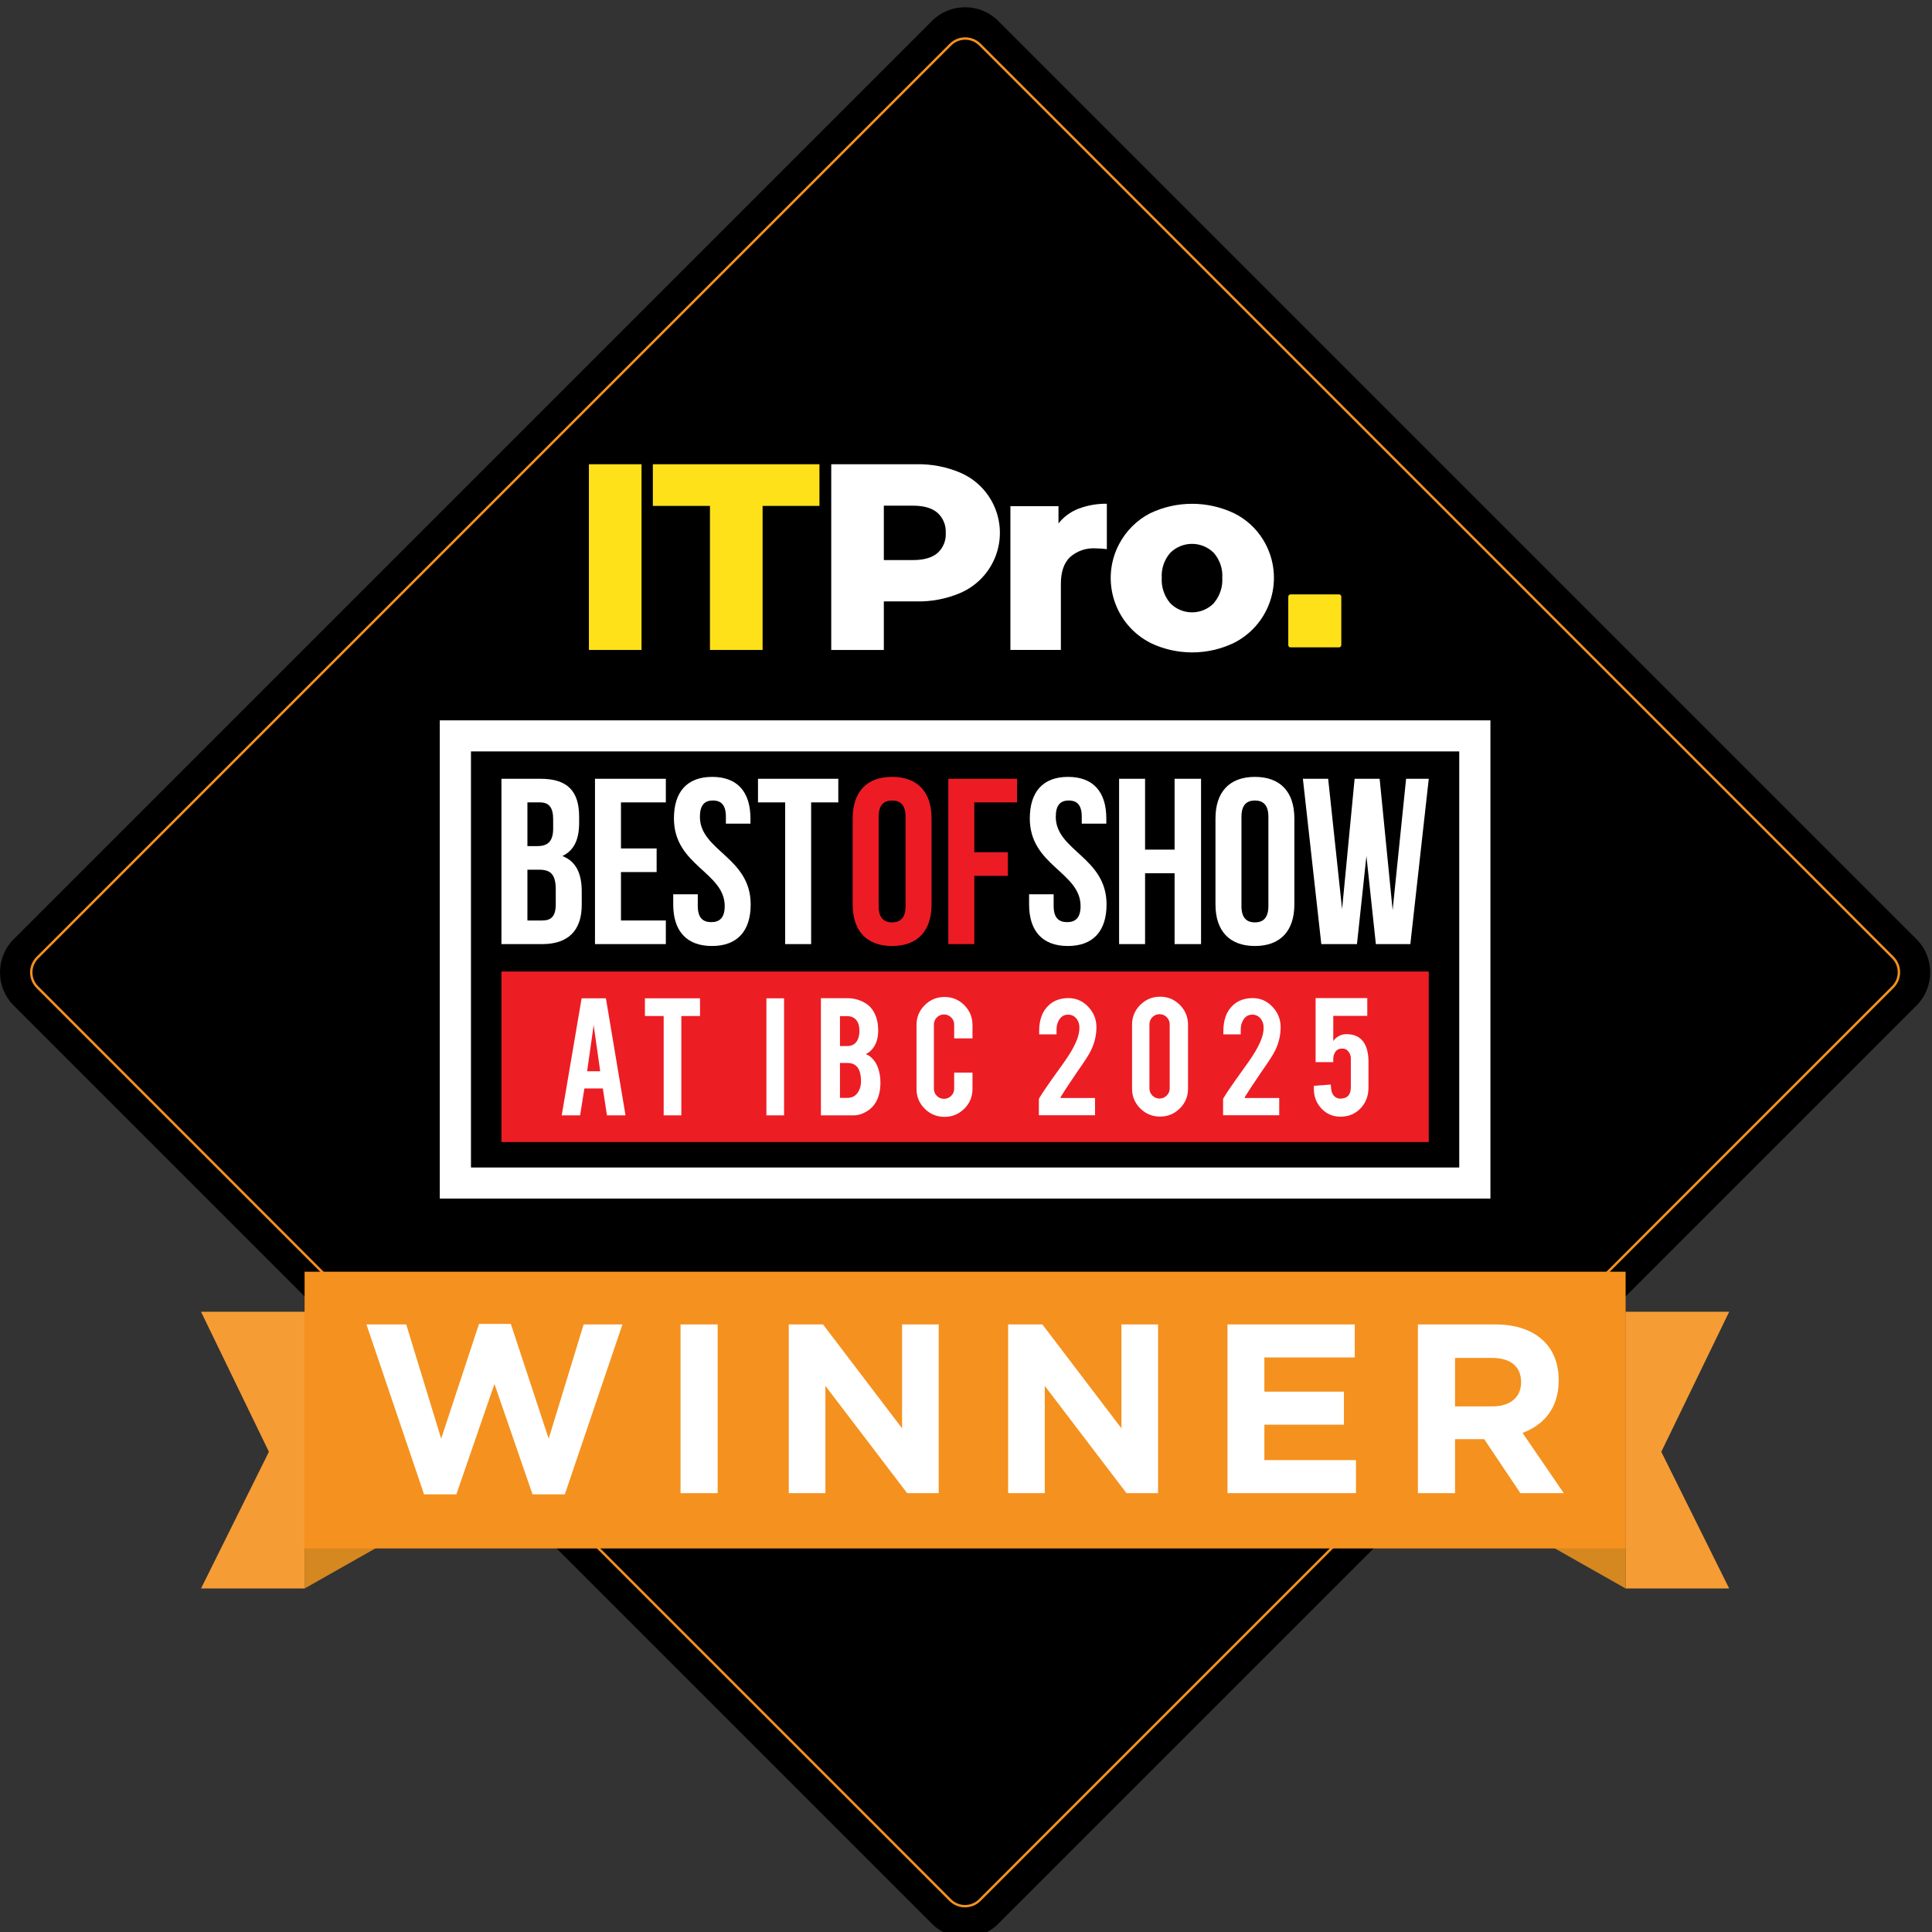 <?xml version="1.0" encoding="UTF-8" standalone="no"?> <svg xmlns:inkscape="http://www.inkscape.org/namespaces/inkscape" xmlns:sodipodi="http://sodipodi.sourceforge.net/DTD/sodipodi-0.dtd" xmlns:xlink="http://www.w3.org/1999/xlink" xmlns="http://www.w3.org/2000/svg" xmlns:svg="http://www.w3.org/2000/svg" width="282.222mm" height="282.222mm" viewBox="0 0 282.222 282.222" version="1.1" id="svg1" xml:space="preserve" inkscape:version="1.4 (86a8ad7, 2024-10-11)" sodipodi:docname="best_of_show_ibc_2025.svg"><rect x="0" y="0" width="282.222" height="282.222" fill="#333333" stroke="none"/><defs id="defs1"><linearGradient x1="0" y1="0" x2="1" y2="0" gradientUnits="userSpaceOnUse" gradientTransform="matrix(0,-676.503,-676.503,0,4115.16,4764.66)" spreadMethod="pad" id="linearGradient20"><stop style="stop-opacity:1;stop-color:#ed1c24" offset="0" id="stop19"></stop><stop style="stop-opacity:1;stop-color:#ed1c24" offset="1" id="stop20"></stop></linearGradient><clipPath id="clipPath20"><path d="m 3641.68,4264.69 v 370.02 c 0,48.94 21.54,67.54 55.8,67.54 34.26,0 55.79,-18.6 55.79,-67.54 v -370.02 c 0,-48.94 -21.53,-67.53 -55.79,-67.53 -34.26,0 -55.8,18.59 -55.8,67.53 m 55.8,535.45 c -105.71,0 -163.47,-62.64 -163.47,-172.28 v -356.31 c 0,-109.64 57.76,-172.28 163.47,-172.28 105.72,0 163.47,62.64 163.47,172.28 v 356.31 c 0,109.64 -57.75,172.28 -163.47,172.28 z" transform="translate(0,2.5000001e-4)" id="path20"></path></clipPath><clipPath id="clipPath22"><path d="m 4038.11,4487.88 h 138.99 v -97.89 H 4038.11 V 4107.1 h -107.68 v 685.21 h 284.86 v -97.89 h -177.18 z" transform="translate(0,2.5000001e-4)" id="path22"></path></clipPath><linearGradient inkscape:collect="always" xlink:href="#linearGradient20" id="linearGradient2" gradientUnits="userSpaceOnUse" gradientTransform="matrix(0,-676.503,-676.503,0,4115.16,4764.66)" x1="0" y1="0" x2="1" y2="0" spreadMethod="pad"></linearGradient><linearGradient inkscape:collect="always" xlink:href="#linearGradient20" id="linearGradient3" gradientUnits="userSpaceOnUse" gradientTransform="matrix(0,-676.503,-676.503,0,4115.16,4764.66)" x1="0" y1="0" x2="1" y2="0" spreadMethod="pad"></linearGradient></defs><g inkscape:label="Layer 1" inkscape:groupmode="layer" id="layer1" transform="translate(-220)"></g><g id="g1" inkscape:groupmode="layer" inkscape:label="1" transform="matrix(0.265,0,0,0.265,2.266415e-5,0)"><path id="path1" d="m 4137.72,7932.95 c -76.06,76.07 -199.38,76.07 -275.44,0 L 57.047,4127.72 c -76.062,-76.06 -76.062,-199.38 0,-275.44 L 3862.28,47.051 c 76.06,-76.07 199.38,-76.07 275.44,0 L 7942.95,3852.28 c 76.07,76.06 76.07,199.38 0,275.44 L 4137.72,7932.95" style="fill:#000000;fill-opacity:1;fill-rule:nonzero;stroke:none" transform="matrix(0.133,0,0,-0.133,0,1066.667)"></path><path id="path2" d="m 2440.81,5326.23 h 218.12 v 769.69 h -218.12 v -769.69" style="fill:#ffe11a;fill-opacity:1;fill-rule:nonzero;stroke:none" transform="matrix(0.133,0,0,-0.133,0,1066.667)"></path><path id="path3" d="m 2705.87,5923.27 h 236.64 v -597.04 h 218.13 v 597.04 h 235.66 v 172.65 h -690.43 v -172.65" style="fill:#ffe11a;fill-opacity:1;fill-rule:nonzero;stroke:none" transform="matrix(0.133,0,0,-0.133,0,1066.667)"></path><path id="path4" d="m 5549.61,5556.53 h -200.58 c -5.3,0 -9.59,-4.29 -9.59,-9.58 v -200.42 c 0,-5.29 4.29,-9.58 9.59,-9.58 h 200.58 c 5.29,0 9.58,4.29 9.58,9.58 v 200.42 c 0,5.29 -4.29,9.58 -9.58,9.58" style="fill:#ffe11a;fill-opacity:1;fill-rule:nonzero;stroke:none" transform="matrix(0.133,0,0,-0.133,0,1066.667)"></path><path id="path5" d="m 3979.21,6061.32 c -57.49,24.2 -119.37,36.06 -181.74,34.6 h -352.28 v -769.69 h 217.96 v 201.23 h 134.32 c 62.37,-1.46 124.25,10.4 181.74,34.59 64.32,27.45 115.64,78.78 143.09,143.09 58.96,137.89 -5.2,297.39 -143.09,356.18 z m -93.55,-333.28 v -0.16 c -22.9,-19.33 -56.68,-29.07 -101.35,-29.07 h -121.16 v 225.43 h 121.16 c 44.83,0 78.61,-9.91 101.35,-29.72 23.39,-21.11 35.89,-51.97 34.11,-83.48 1.95,-31.35 -10.72,-62.04 -34.11,-83" style="fill:#ffffff;fill-opacity:1;fill-rule:nonzero;stroke:none" transform="matrix(0.133,0,0,-0.133,0,1066.667)"></path><path id="path6" d="m 4387.04,5850.67 v 71.46 h -199.29 v -595.74 h 209.19 v 273.67 c 0,49.86 12.67,86.89 38.01,111.09 28.91,25.5 66.75,38.5 105.24,36.22 15.76,-0.16 31.51,-1.3 47.27,-3.25 v 188.08 c -40.12,0.65 -79.75,-6.33 -117.27,-20.46 -32.64,-12.51 -61.39,-33.62 -83.15,-61.07" style="fill:#ffffff;fill-opacity:1;fill-rule:nonzero;stroke:none" transform="matrix(0.133,0,0,-0.133,0,1066.667)"></path><path id="path7" d="m 5234.52,5784.08 c -28.91,46.77 -70.65,84.62 -120.02,108.82 -109.96,52.13 -237.45,52.13 -347.41,0 -55.87,-28.91 -101.35,-74.39 -130.1,-130.42 -76.33,-148.29 -17.86,-330.52 130.59,-406.69 l -0.17,-0.17 c 109.8,-52.78 237.46,-52.78 347.09,0 7.96,4.06 15.59,8.29 23.06,13 141.46,88.03 184.83,273.99 96.96,415.46 z m -203.83,-263.93 0.16,-0.16 c -0.48,-0.49 -0.97,-1.14 -1.62,-1.62 -49.86,-49.05 -130.1,-48.24 -178.98,1.62 -24.85,29.23 -37.52,66.91 -35.25,105.08 -2.27,37.85 10.23,74.88 35.08,103.46 49.87,49.86 130.75,49.86 180.61,0 24.85,-28.42 37.52,-65.61 35.25,-103.3 2.27,-38.33 -10.4,-75.84 -35.25,-105.08" style="fill:#ffffff;fill-opacity:1;fill-rule:nonzero;stroke:none" transform="matrix(0.133,0,0,-0.133,0,1066.667)"></path><path id="path8" d="M 6737.59,2583.32 V 1436.37 l -616.77,349.25 v 797.7 h 616.77" style="fill:#d4881f;fill-opacity:1;fill-rule:nonzero;stroke:none" transform="matrix(0.133,0,0,-0.133,0,1066.667)"></path><path id="path9" d="M 6737.59,2583.32 V 1436.37 h 429.22 l -281.34,566.52 281.34,580.43 h -429.22" style="fill:#f69c35;fill-opacity:1;fill-rule:nonzero;stroke:none" transform="matrix(0.133,0,0,-0.133,0,1066.667)"></path><path id="path10" d="M 1262.41,2583.32 V 1436.37 l 616.77,349.25 v 797.7 h -616.77" style="fill:#d4881f;fill-opacity:1;fill-rule:nonzero;stroke:none" transform="matrix(0.133,0,0,-0.133,0,1066.667)"></path><path id="path11" d="M 1262.41,2583.32 V 1436.37 H 833.191 l 281.339,566.52 -281.339,580.43 h 429.219" style="fill:#f69c35;fill-opacity:1;fill-rule:nonzero;stroke:none" transform="matrix(0.133,0,0,-0.133,0,1066.667)"></path><path id="path12" d="m 4061.59,7835.05 c -33.8,33.79 -88.59,33.79 -122.38,0 L 154.949,4050.79 c -33.793,-33.79 -33.793,-88.58 0,-122.38 L 3938.41,144.949 c 33.8,-33.789 88.59,-33.789 122.38,0 L 7845.05,3929.21 c 33.79,33.79 33.79,88.58 0,122.38 z" style="fill:none;stroke:#f5911f;stroke-width:10;stroke-linecap:butt;stroke-linejoin:miter;stroke-miterlimit:4;stroke-dasharray:none;stroke-opacity:1" transform="matrix(0.133,0,0,-0.133,0,1066.667)"></path><path id="path13" d="M 1262.41,2749.26 V 1602.27 H 6737.59 V 2749.26 H 1262.41" style="fill:#f5911f;fill-opacity:1;fill-rule:nonzero;stroke:none" transform="matrix(0.133,0,0,-0.133,0,1066.667)"></path><path id="path14" d="M 1920.72,4947.02 V 3129.01 H 6111.94 V 4947.02 H 1920.72" style="fill:#000000;fill-opacity:1;fill-rule:nonzero;stroke:none" transform="matrix(0.133,0,0,-0.133,0,1066.667)"></path><path id="path15" d="m 2185.95,4415.45 v -210.47 h 61.67 c 36.22,0 55.8,16.65 55.8,67.55 v 59.71 c 0,63.62 -20.56,83.21 -69.5,83.21 z m 0,278.97 v -181.09 h 42.1 c 40.13,0 64.6,17.62 64.6,72.44 v 38.17 c 0,48.95 -16.64,70.48 -54.82,70.48 z m 214.37,-59.71 v -24.47 c 0,-70.48 -21.53,-115.51 -69.5,-138.02 57.76,-22.52 80.27,-74.4 80.27,-146.83 v -55.8 c 0,-105.72 -55.8,-162.49 -163.47,-162.49 h -169.34 v 685.21 h 162.49 c 111.59,0 159.55,-51.88 159.55,-157.6" style="fill:#ffffff;fill-opacity:1;fill-rule:nonzero;stroke:none" transform="matrix(0.133,0,0,-0.133,0,1066.667)"></path><path id="path16" d="m 2573.68,4503.54 h 147.81 v -97.89 h -147.81 v -200.67 h 185.99 v -97.88 h -293.66 v 685.21 h 293.66 v -97.89 h -185.99 v -190.88" style="fill:#ffffff;fill-opacity:1;fill-rule:nonzero;stroke:none" transform="matrix(0.133,0,0,-0.133,0,1066.667)"></path><path id="path17" d="m 2951.75,4800.14 c 104.74,0 158.58,-62.65 158.58,-172.28 v -21.54 h -101.8 v 28.39 c 0,48.94 -19.59,67.54 -53.84,67.54 -34.26,0 -53.84,-18.6 -53.84,-67.54 0,-140.95 210.45,-167.39 210.45,-363.16 0,-109.64 -54.81,-172.28 -160.53,-172.28 -105.71,0 -160.52,62.64 -160.52,172.28 v 42.09 h 101.79 v -48.95 c 0,-48.94 21.54,-66.55 55.8,-66.55 34.25,0 55.79,17.61 55.79,66.55 0,140.96 -210.45,167.39 -210.45,363.17 0,109.63 53.83,172.28 158.57,172.28" style="fill:#ffffff;fill-opacity:1;fill-rule:nonzero;stroke:none" transform="matrix(0.133,0,0,-0.133,0,1066.667)"></path><path id="path18" d="m 3141.62,4792.31 h 332.82 v -97.89 H 3361.86 V 4107.1 h -107.68 v 587.32 h -112.56 v 97.89" style="fill:#ffffff;fill-opacity:1;fill-rule:nonzero;stroke:none" transform="matrix(0.133,0,0,-0.133,0,1066.667)"></path><path id="path19" d="m 3641.68,4264.69 v 370.02 c 0,48.94 21.54,67.54 55.8,67.54 34.26,0 55.79,-18.6 55.79,-67.54 v -370.02 c 0,-48.94 -21.53,-67.53 -55.79,-67.53 -34.26,0 -55.8,18.59 -55.8,67.53 m 55.8,535.45 c -105.71,0 -163.47,-62.64 -163.47,-172.28 v -356.31 c 0,-109.64 57.76,-172.28 163.47,-172.28 105.72,0 163.47,62.64 163.47,172.28 v 356.31 c 0,109.64 -57.75,172.28 -163.47,172.28" style="fill:url(#linearGradient2);fill-opacity:1;fill-rule:nonzero;stroke:none" transform="matrix(0.133,0,0,-0.133,0,1066.667)" clip-path="url(#clipPath20)"></path><path id="path21" d="m 4038.11,4487.88 h 138.99 v -97.89 H 4038.11 V 4107.1 h -107.68 v 685.21 h 284.86 v -97.89 h -177.18 v -206.54" style="fill:url(#linearGradient3);fill-opacity:1;fill-rule:nonzero;stroke:none" transform="matrix(0.133,0,0,-0.133,0,1066.667)" clip-path="url(#clipPath22)"></path><path id="path23" d="m 4426.7,4800.14 c 104.74,0 158.58,-62.65 158.58,-172.28 v -21.54 h -101.8 v 28.39 c 0,48.94 -19.59,67.54 -53.84,67.54 -34.26,0 -53.84,-18.6 -53.84,-67.54 0,-140.95 210.46,-167.39 210.46,-363.16 0,-109.64 -54.82,-172.28 -160.54,-172.28 -105.71,0 -160.53,62.64 -160.53,172.28 v 42.09 h 101.8 v -48.95 c 0,-48.94 21.54,-66.55 55.8,-66.55 34.25,0 55.79,17.61 55.79,66.55 0,140.96 -210.45,167.39 -210.45,363.17 0,109.63 53.83,172.28 158.57,172.28" style="fill:#ffffff;fill-opacity:1;fill-rule:nonzero;stroke:none" transform="matrix(0.133,0,0,-0.133,0,1066.667)"></path><path id="path24" d="m 4745.91,4107.1 h -107.67 v 685.21 h 107.67 v -293.66 h 122.36 v 293.66 h 109.64 V 4107.1 h -109.64 v 293.66 H 4745.91 V 4107.1" style="fill:#ffffff;fill-opacity:1;fill-rule:nonzero;stroke:none" transform="matrix(0.133,0,0,-0.133,0,1066.667)"></path><path id="path25" d="m 5145.39,4264.69 c 0,-48.94 21.53,-67.54 55.79,-67.54 34.26,0 55.8,18.6 55.8,67.54 v 370.02 c 0,48.94 -21.54,67.54 -55.8,67.54 -34.26,0 -55.79,-18.6 -55.79,-67.54 z m -107.68,363.17 c 0,109.63 57.76,172.28 163.47,172.28 105.72,0 163.47,-62.65 163.47,-172.28 v -356.31 c 0,-109.64 -57.75,-172.28 -163.47,-172.28 -105.71,0 -163.47,62.64 -163.47,172.28 v 356.31" style="fill:#ffffff;fill-opacity:1;fill-rule:nonzero;stroke:none" transform="matrix(0.133,0,0,-0.133,0,1066.667)"></path><path id="path26" d="m 5827.76,4792.31 -55.8,-544.25 -53.84,544.25 h -103.76 l -51.88,-540.34 -57.75,540.34 h -104.74 l 76.35,-685.21 h 147.81 l 39.15,365.11 39.16,-365.11 h 142.92 l 76.34,685.21 h -93.96" style="fill:#ffffff;fill-opacity:1;fill-rule:nonzero;stroke:none" transform="matrix(0.133,0,0,-0.133,0,1066.667)"></path><path id="path27" d="m 5921.72,3286.8 v 706.6 H 2078.28 v -706.6 h 1550.1 2293.34" style="fill:#ed1d24;fill-opacity:1;fill-rule:nonzero;stroke:none" transform="matrix(0.133,0,0,-0.133,0,1066.667)"></path><path id="path28" d="m 2498.51,3508.79 17.12,-111.53 h 76.96 l -81.32,485.23 h -100.68 l -82.49,-485.23 h 76.21 l 17.78,111.53 z m -10.86,71.25 h -54.22 l 27.11,191.31 z m 263.05,-182.78 h 73.2 v 411.65 h 77.45 v 73.58 h -228.48 v -73.58 h 77.83 z m 498.99,485.23 h -73.19 v -485.23 h 73.19 z m 288.23,-485.23 c 18.32,0 36.79,5.67 55.37,17.04 16.52,10.07 29.3,23.49 38.34,40.27 11.62,21.43 17.43,47.5 17.43,78.23 0,12.39 -0.91,23.62 -2.71,33.69 -3.62,19.62 -9.17,35.63 -16.65,48.02 -11.37,18.33 -25.18,30.59 -41.44,36.79 9.81,4.38 18.33,10.71 25.56,18.97 17.29,19.62 25.94,45.7 25.94,78.23 0,19.88 -2.32,37.04 -6.97,51.5 -8.52,27.11 -22.72,47.12 -42.59,60.03 -23.24,15.23 -49.32,22.85 -78.23,22.85 h -109.59 v -485.62 z m -56.54,217.25 h 30.59 c 18.07,0 31.76,-5.68 41.05,-17.04 10.32,-12.39 15.49,-32.14 15.49,-59.25 0,-11.36 -1.68,-21.43 -5.04,-30.21 -9.55,-25.56 -26.72,-38.33 -51.5,-38.33 h -30.59 z m 0,194.01 h 30.59 c 14.46,0 26.2,-4.78 35.24,-14.33 9.81,-10.32 14.72,-25.55 14.72,-45.69 0,-12.14 -1.43,-22.33 -4.26,-30.59 -7.75,-22.21 -22.99,-33.31 -45.7,-33.31 h -30.59 z m 515.14,-383.77 c 22.72,22.46 34.08,49.83 34.08,82.1 v 67.77 h -75.9 v -66.99 c 0,-11.62 -4.13,-21.5 -12.39,-29.63 -8.27,-8.13 -18.2,-12.2 -29.82,-12.2 -11.62,0 -21.49,4.07 -29.63,12.2 -8.13,8.13 -12.19,18.01 -12.19,29.63 v 265.65 c 0,11.62 4.06,21.56 12.19,29.82 8.14,8.26 18.01,12.39 29.63,12.39 11.62,0 21.55,-4.13 29.82,-12.39 8.26,-8.26 12.39,-18.2 12.39,-29.82 v -56.92 h 75.9 v 55.37 c 0,32.01 -11.23,59.38 -33.69,82.1 -22.46,22.72 -49.83,34.08 -82.1,34.08 -32.01,0 -59.38,-11.3 -82.1,-33.88 -22.72,-22.6 -34.07,-50.03 -34.07,-82.3 v -264.88 c 0,-32.01 11.29,-59.32 33.88,-81.9 22.59,-22.6 50.02,-33.89 82.29,-33.89 31.76,0 58.99,11.23 81.71,33.69 z m 310.4,308.26 h 72.03 v 18.59 c 0,10.84 1.41,20.13 4.26,27.88 8.52,23.49 22.97,35.24 43.37,35.24 14.2,0 25.81,-5.42 34.85,-16.26 8.26,-10.32 12.4,-22.84 12.4,-37.55 0,-18.07 -4.53,-37.56 -13.58,-58.46 -11.11,-25.55 -27.91,-54.07 -50.4,-85.55 -23.78,-33.55 -41.23,-57.94 -52.34,-73.17 l -19.05,-27.44 c -6.23,-9.02 -11.8,-17.27 -16.73,-24.73 -10.65,-16.31 -15.97,-25.23 -15.97,-26.78 v -67.13 h 232.74 v 71.64 h -143.67 c 0,0.81 1.02,3.14 3.09,6.97 4.39,7.48 10.85,17.68 19.37,30.59 l 13.16,19.75 c 15.75,24.01 27.63,41.69 35.63,53.06 29.43,41.56 48.15,70.86 56.15,87.9 14.72,30.72 22.08,62.6 22.08,95.65 0,32.01 -11.3,60.03 -33.89,84.04 -22.59,24.01 -49.89,36.01 -81.9,36.01 -34.86,0 -63,-10.71 -84.42,-32.14 -24.79,-24.27 -37.18,-59.38 -37.18,-105.33 z m 617,39.89 c 0,32 -11.23,59.37 -33.7,82.09 -22.46,22.72 -49.82,34.08 -82.09,34.08 -32.02,0 -59.39,-11.29 -82.1,-33.88 -22.72,-22.6 -34.08,-50.03 -34.08,-82.29 v -264.89 c 0,-32.01 11.29,-59.31 33.88,-81.9 22.59,-22.6 50.02,-33.89 82.3,-33.89 31.75,0 58.99,11.23 81.71,33.7 22.71,22.46 34.08,49.82 34.08,82.09 z m -75.91,-263.73 c 0,-11.61 -4.13,-21.55 -12.39,-29.81 -8.26,-8.27 -18.2,-12.4 -29.82,-12.4 -11.61,0 -21.49,4.13 -29.62,12.4 -8.13,8.26 -12.2,18.2 -12.2,29.81 v 265.27 c 0,11.62 4.07,21.56 12.2,29.82 8.13,8.26 18.01,12.4 29.62,12.4 11.62,0 21.56,-4.14 29.82,-12.4 8.26,-8.26 12.39,-18.2 12.39,-29.82 z m 222.38,223.84 h 72.03 v 18.59 c 0,10.84 1.42,20.13 4.26,27.88 8.52,23.49 22.98,35.24 43.38,35.24 14.19,0 25.81,-5.42 34.85,-16.26 8.26,-10.32 12.39,-22.84 12.39,-37.55 0,-18.07 -4.53,-37.56 -13.57,-58.46 -11.12,-25.55 -27.92,-54.07 -50.41,-85.55 -23.78,-33.55 -41.23,-57.94 -52.34,-73.17 l -19.05,-27.44 c -6.23,-9.02 -11.8,-17.27 -16.72,-24.73 -10.65,-16.31 -15.98,-25.23 -15.98,-26.78 v -67.13 h 232.74 v 71.64 H 5158.3 c 0,0.81 1.03,3.14 3.1,6.97 4.39,7.48 10.84,17.68 19.36,30.59 l 13.17,19.75 c 15.74,24.01 27.62,41.69 35.62,53.06 29.44,41.56 48.15,70.86 56.16,87.9 14.71,30.72 22.07,62.6 22.07,95.65 0,32.01 -11.3,60.03 -33.88,84.04 -22.6,24.01 -49.9,36.01 -81.91,36.01 -34.85,0 -62.99,-10.71 -84.42,-32.14 -24.78,-24.27 -37.18,-59.38 -37.18,-105.33 z m 596.48,76.67 v 73.58 h -214.15 v -265.27 h 73.19 v 13.17 c 0,9.81 2.59,19.1 7.78,27.88 6.23,10.07 15.83,15.11 28.81,15.11 8.82,0 15.7,-2.2 20.64,-6.59 10.38,-9.29 15.57,-21.04 15.57,-35.24 v -118.89 c 0,-31.24 -14.98,-46.85 -44.92,-46.85 -4.65,0 -9.04,1.03 -13.17,3.1 -13.94,6.45 -21.82,19.36 -23.62,38.72 l -1.55,16.65 -70.09,-5.42 v -11.62 c 0,-32.01 10.19,-59.12 30.59,-81.32 21.17,-23.24 47.76,-34.85 79.78,-34.85 33.04,0 60.41,11.09 82.09,33.3 22.72,22.98 34.08,52.41 34.08,88.29 v 104.56 c 0,35.37 -6.6,62.74 -19.8,82.1 -15.28,22.46 -38.96,33.69 -71.06,33.69 -9.32,0 -17.47,-1.42 -24.46,-4.26 -13.2,-5.68 -23.42,-13.68 -30.67,-24.01 v 104.17 h 140.96" style="fill:#ffffff;fill-opacity:1;fill-rule:nonzero;stroke:none" transform="matrix(0.133,0,0,-0.133,0,1066.667)"></path><path id="path29" d="M 6177.26,3052.37 V 5034.56 H 1822.74 V 3052.37 Z m -129.25,128.85 H 1951.99 V 4905.7 H 6048.01 V 3181.22" style="fill:#ffffff;fill-opacity:1;fill-rule:nonzero;stroke:none" transform="matrix(0.133,0,0,-0.133,0,1066.667)"></path><path id="path30" d="m 1757.57,1826.48 h 133.88 l 157.85,457.58 157.86,-457.58 h 133.88 l 238.78,704.36 h -160.86 l -144.86,-473.57 -156.86,475.57 h -131.88 l -156.85,-475.57 -144.87,473.57 h -164.85 z m 1063.02,5 h 153.86 v 699.36 h -153.86 z m 448.59,0 h 151.86 v 444.59 l 338.69,-444.59 h 130.88 v 699.36 h -151.87 v -430.61 l -327.69,430.61 h -141.87 z m 909.15,0 h 151.86 v 444.59 l 338.69,-444.59 h 130.88 v 699.36 H 4647.9 v -430.61 l -327.7,430.61 h -141.87 z m 909.16,0 H 5620 v 136.87 h -379.65 v 146.87 h 329.7 v 136.87 h -329.7 v 141.87 h 374.66 v 136.88 h -527.52 z m 789.27,0 h 153.86 v 223.79 h 120.89 l 149.86,-223.79 h 179.84 l -170.84,249.77 c 88.91,32.97 149.86,103.91 149.86,216.8 v 2 c 0,65.94 -20.98,120.89 -59.95,159.85 -45.95,45.96 -114.89,70.94 -203.81,70.94 h -319.71 z m 153.86,359.67 v 200.82 h 152.86 c 74.93,0 120.89,-33.97 120.89,-99.91 v -2 c 0,-58.95 -42.96,-98.91 -117.89,-98.91 h -155.86" style="fill:#ffffff;fill-opacity:1;fill-rule:nonzero;stroke:none" transform="matrix(0.133,0,0,-0.133,0,1066.667)"></path></g></svg> 